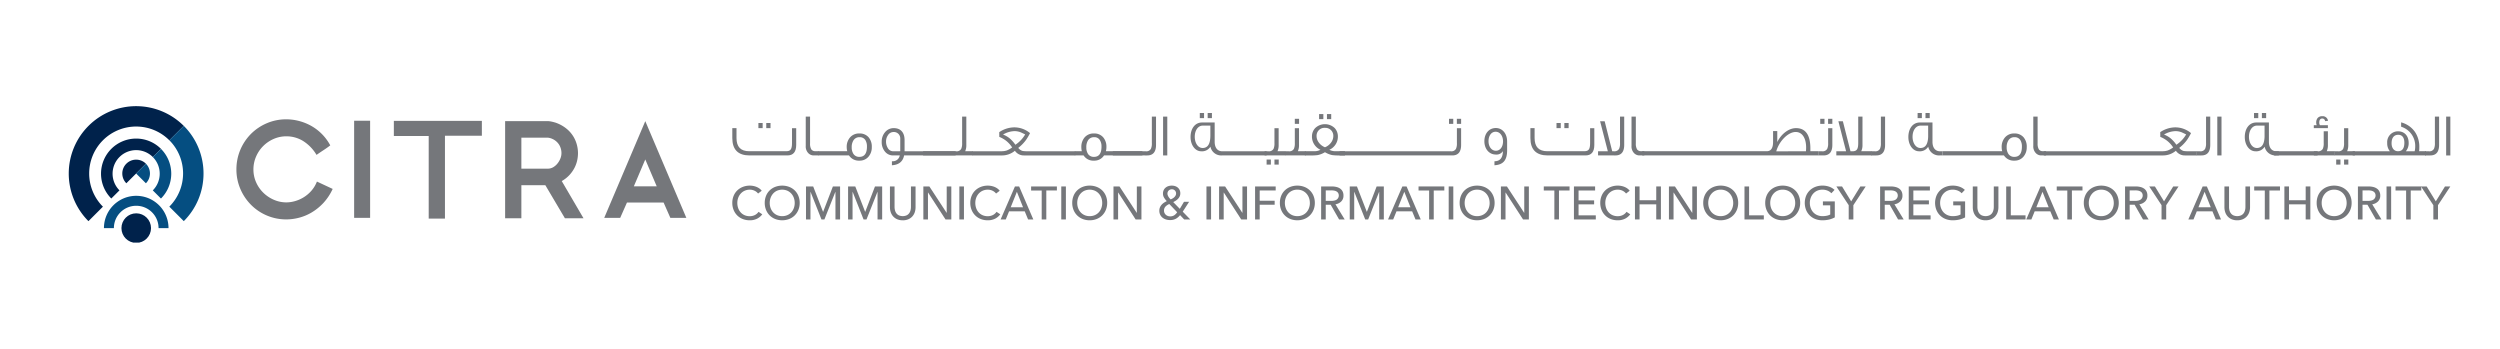 <svg xmlns="http://www.w3.org/2000/svg" xmlns:xlink="http://www.w3.org/1999/xlink" width="730" height="102" viewBox="0 0 730 102">
  <defs>
    <clipPath id="clip-path">
      <rect id="Rectangle_16" data-name="Rectangle 16" width="184.42" height="39.842" fill="none"/>
    </clipPath>
    <clipPath id="clip-path-2">
      <rect id="Rectangle_26" data-name="Rectangle 26" width="501.67" height="31.324" fill="none"/>
    </clipPath>
  </defs>
  <g id="citra_logo" transform="translate(-1882 730)">
    <rect id="Rectangle_27" data-name="Rectangle 27" width="730" height="102" transform="translate(1882 -730)" fill="#fff"/>
    <g id="Group_3" data-name="Group 3" transform="translate(1902.074 -699)">
      <g id="Group_2" data-name="Group 2" transform="translate(0 0)" clip-path="url(#clip-path)">
        <path id="Path_1" data-name="Path 1" d="M107.531,26.074a15.408,15.408,0,0,1-2.691,4.078,15.634,15.634,0,0,1-3.373,2.752,14.107,14.107,0,0,1-3.725,1.573,14.822,14.822,0,0,1-3.705.5,14.436,14.436,0,0,1-10.411-4.326,14.8,14.8,0,0,1-3.084-4.657,14.326,14.326,0,0,1-1.118-5.629,14.656,14.656,0,0,1,4.2-10.307,14.677,14.677,0,0,1,4.636-3.146A14.339,14.339,0,0,1,94.037,5.75a14.755,14.755,0,0,1,3.373.413,15.072,15.072,0,0,1,3.478,1.3,14.175,14.175,0,0,1,5.939,5.9q-.911.7-1.9,1.346t-2.111,1.428a11.949,11.949,0,0,0-3.954-4.078,9.266,9.266,0,0,0-4.822-1.345,9.171,9.171,0,0,0-3.787.787,9.951,9.951,0,0,0-3.063,2.111A9.819,9.819,0,0,0,85.137,16.7a9.317,9.317,0,0,0-.745,3.664,9.152,9.152,0,0,0,.787,3.787,9.75,9.75,0,0,0,2.131,3.063,10.121,10.121,0,0,0,3.084,2.049,9.152,9.152,0,0,0,3.643.745,9.309,9.309,0,0,0,2.422-.352A9.967,9.967,0,0,0,99,28.558a9.846,9.846,0,0,0,2.277-1.9,9.045,9.045,0,0,0,1.656-2.732Z" transform="translate(-30.465 -1.91)" fill="#75777b"/>
        <rect id="Rectangle_15" data-name="Rectangle 15" width="4.666" height="28.357" transform="translate(83.334 4.254)" fill="#75777b"/>
        <path id="Path_2" data-name="Path 2" d="M173.959,10.771H163.18V34.963h-4.746V10.851H148.257V6.421h25.7Z" transform="translate(-53.327 -2.133)" fill="#75777b"/>
        <path id="Path_3" data-name="Path 3" d="M219.794,34.907h-5.43l-5.712-9.654h-7v9.654h-4.744V6.55h12.629c.052,0,.181.013.381.04s.422.067.664.121.483.114.723.181a5.779,5.779,0,0,1,.564.181,10.4,10.4,0,0,1,2.9,1.629,8.927,8.927,0,0,1,3.057,4.626,9.671,9.671,0,0,1,.361,2.595,9.9,9.9,0,0,1-.242,2.111,8.879,8.879,0,0,1-.8,2.193,9.637,9.637,0,0,1-1.468,2.071,9.28,9.28,0,0,1-2.234,1.75Zm-6.435-18.985a4.8,4.8,0,0,0-.624-2.394,4.484,4.484,0,0,0-2.032-1.79,3.462,3.462,0,0,0-.743-.261,3.066,3.066,0,0,0-.624-.1h-7.683v9.05h7.683a3.147,3.147,0,0,0,1.61-.422,4.5,4.5,0,0,0,1.266-1.107,5.554,5.554,0,0,0,.845-1.468,4.186,4.186,0,0,0,.3-1.508" transform="translate(-69.486 -2.176)" fill="#75777b"/>
        <path id="Path_4" data-name="Path 4" d="M264.213,34.786h-4.667l-1.97-4.465h-10.7l-1.972,4.465H240.24L252.227,6.55Zm-8.649-9.211-3.337-7.843-3.339,7.843Z" transform="translate(-83.878 -2.176)" fill="#75777b"/>
        <path id="Path_5" data-name="Path 5" d="M24.363,14.173a10.254,10.254,0,0,0-7.254,17.5L19.5,29.292a6.882,6.882,0,1,1,9.738-9.728l2.385-2.383a10.22,10.22,0,0,0-7.255-3.008" transform="translate(-4.686 -4.708)" fill="#00224b"/>
        <path id="Path_6" data-name="Path 6" d="M19.677,5.95a13.666,13.666,0,0,1,9.7,4.021l4.212-4.21A19.676,19.676,0,0,0,5.779,5.748h0a19.676,19.676,0,0,0-.027,27.828L9.98,29.349a13.709,13.709,0,0,1,9.7-23.4" transform="translate(0 0)" fill="#00224b"/>
        <path id="Path_7" data-name="Path 7" d="M38.765,25.923a6.861,6.861,0,0,1-2.018,4.868l2.383,2.386a10.253,10.253,0,0,0,.007-14.5L36.752,21.06a6.861,6.861,0,0,1,2.012,4.863" transform="translate(-12.205 -6.204)" fill="#054e81"/>
        <path id="Path_8" data-name="Path 8" d="M27.455,27.428l2.858-2.856a4.04,4.04,0,1,0-5.717,5.71l2.858-2.855Z" transform="translate(-7.777 -7.768)" fill="#00224b"/>
        <path id="Path_9" data-name="Path 9" d="M33.5,28.017a4.028,4.028,0,0,0-1.181-2.854l-2.858,2.855,2.854,2.856A4.029,4.029,0,0,0,33.5,28.017" transform="translate(-9.787 -8.358)" fill="#054e81"/>
        <path id="Path_10" data-name="Path 10" d="M53.959,22.523A19.614,19.614,0,0,0,48.193,8.607l-4.212,4.21A13.707,13.707,0,0,1,43.972,32.2l4.227,4.23a19.615,19.615,0,0,0,5.76-13.91" transform="translate(-14.605 -2.859)" fill="#054e81"/>
        <path id="Path_11" data-name="Path 11" d="M31.548,51.3a4.067,4.067,0,1,1-4.067-4.067A4.066,4.066,0,0,1,31.548,51.3" transform="translate(-7.777 -15.687)" fill="#00224b"/>
        <circle id="Ellipse_2" data-name="Ellipse 2" cx="4.067" cy="4.067" r="4.067" transform="translate(15.638 31.542)" fill="none" stroke="#00224b" stroke-miterlimit="10" stroke-width="0.5"/>
        <path id="Path_12" data-name="Path 12" d="M24.815,42.106a6.522,6.522,0,0,1,6.522,6.522h2.906a9.428,9.428,0,0,0-18.856,0h2.906a6.522,6.522,0,0,1,6.522-6.522" transform="translate(-5.111 -13.02)" fill="#054e81"/>
      </g>
    </g>
    <g id="Group_5" data-name="Group 5" transform="translate(2095.832 -697)">
      <g id="Group_4" data-name="Group 4" transform="translate(0 0)" clip-path="url(#clip-path-2)">
        <path id="Path_13" data-name="Path 13" d="M116.445,12.385H103.389a3.215,3.215,0,0,1-3.347-2.557,2.861,2.861,0,0,1-2.681,1.349c-1.786,0-3.118-1.84-3.118-4.17,0-2.488,1.332-4.24,3.33-4.24h3.713V8.391c0,1.752.823,2.786,2.243,2.786h12.915ZM100.026,6.78v-3.1H97.8c-1.384,0-2.33,1.42-2.33,3.259,0,1.786.929,3.276,2.294,3.276,1.472,0,2.225-1.139,2.26-3.433m-1.84-5.29H96.942V0h1.244Zm2.3,0H99.238V0h1.244Z" transform="translate(39.567 0)" fill="#75777b"/>
        <path id="Path_14" data-name="Path 14" d="M115.517,11.075h-6.044V9.867h1.122a1.517,1.517,0,0,0,1.489-.718,3.923,3.923,0,0,0,.263-1.7V3.121h1.225V7.992a4.355,4.355,0,0,1-.332,1.856h2.277ZM111.3,13.756h-1.244V12.266H111.3Zm2.294,0h-1.244V12.266h1.244Z" transform="translate(45.96 1.31)" fill="#75777b"/>
        <path id="Path_15" data-name="Path 15" d="M119.705,11.888h-6.044V10.68h1.122a1.515,1.515,0,0,0,1.489-.718,3.923,3.923,0,0,0,.263-1.7V3.934h1.225V8.806a4.333,4.333,0,0,1-.332,1.856h2.277Zm-1.927-9.215h-1.244V1.184h1.244Z" transform="translate(47.719 0.497)" fill="#75777b"/>
        <path id="Path_16" data-name="Path 16" d="M129.457,12.3h-1.735a12.538,12.538,0,0,1-2.015-.105,6.667,6.667,0,0,1-2.084-.841,6.759,6.759,0,0,1-2.1.841,12.669,12.669,0,0,1-2.033.105h-1.734V11.07h2.767a3.834,3.834,0,0,0,1.788-.42,4.2,4.2,0,0,1-1.857-1.629,4.136,4.136,0,0,1-.63-2.208,3.519,3.519,0,0,1,.963-2.522,4.13,4.13,0,0,1,5.659,0,3.579,3.579,0,0,1,.946,2.522,4.136,4.136,0,0,1-.63,2.208A4.209,4.209,0,0,1,124.9,10.65a3.825,3.825,0,0,0,1.786.42h2.769Zm-5.834-2.382a4.048,4.048,0,0,0,1.822-1.437,3.17,3.17,0,0,0,.613-1.839,2.333,2.333,0,0,0-.63-1.683,2.376,2.376,0,0,0-1.822-.717,2.3,2.3,0,0,0-2.436,2.382,3.149,3.149,0,0,0,.6,1.839,4.076,4.076,0,0,0,1.857,1.454M123.15,1.7h-1.244V.21h1.244Zm2.294,0H124.2V.21h1.244Z" transform="translate(49.438 0.088)" fill="#75777b"/>
        <path id="Path_17" data-name="Path 17" d="M160.382,3.934V8.806c0,2.049-.858,3.082-2.574,3.082h-32.92V10.68H157.4a1.493,1.493,0,0,0,1.488-.735,3.764,3.764,0,0,0,.263-1.683V3.934Zm-2.294-1.261h-1.244V1.184h1.244Zm2.294,0h-1.244V1.184h1.244Z" transform="translate(52.432 0.497)" fill="#75777b"/>
        <path id="Path_18" data-name="Path 18" d="M161.312,6.991V9.6c0,2.855-1.122,4.223-3.7,4.363V12.79c1.611,0,2.435-.981,2.469-2.96a2.175,2.175,0,0,1-2.066,1c-1.928,0-3.347-1.612-3.347-3.889,0-2.242,1.349-3.853,3.347-3.853,1.908,0,3.293,1.629,3.293,3.906m-1.191,0c0-1.577-.876-2.82-2.172-2.82-1.279,0-2.067,1.225-2.067,2.75,0,1.593.876,2.8,2.155,2.8s2.084-1.21,2.084-2.733" transform="translate(64.937 1.295)" fill="#75777b"/>
        <path id="Path_19" data-name="Path 19" d="M18.835,12.075H17.451a2.169,2.169,0,0,1-1.594-.666,2.8,2.8,0,0,1-.753-2.12V.74h1.261V8.553a3.3,3.3,0,0,0,.351,1.735,1.344,1.344,0,0,0,1,.542c.124.017.263.017,1.122.017Z" transform="translate(6.341 0.311)" fill="#75777b"/>
        <path id="Path_20" data-name="Path 20" d="M33.335,8.167a4.147,4.147,0,0,1-.946,2.8,3.322,3.322,0,0,1-2.681,1.173,3.381,3.381,0,0,1-3.03-1.523H17.617V9.392H26.17a4.389,4.389,0,0,1-.158-1.208,4.138,4.138,0,0,1,1-2.855,3.441,3.441,0,0,1,2.716-1.122,3.392,3.392,0,0,1,2.7,1.139,4.2,4.2,0,0,1,.91,2.821m-1.418-.124a3.518,3.518,0,0,0-.456-1.893,1.891,1.891,0,0,0-1.683-.858,2.014,2.014,0,0,0-1.8.929,3.627,3.627,0,0,0-.508,2.032,3.384,3.384,0,0,0,.508,1.928,1.977,1.977,0,0,0,1.734.858q2.209,0,2.208-3" transform="translate(7.396 1.766)" fill="#75777b"/>
        <path id="Path_21" data-name="Path 21" d="M52.305,11.08H37.263c-.351,1.8-1.542,2.75-3.557,2.872V12.779h.158A2.048,2.048,0,0,0,36,11.08h-1.91a3,3,0,0,1-2.417-1.122,4.264,4.264,0,0,1-.947-2.838,4.2,4.2,0,0,1,1-2.855,3.238,3.238,0,0,1,2.522-1.156c1.945,0,3.155,1.191,3.155,3.5v3.26h14.9ZM36.142,9.853v-3.7a1.855,1.855,0,0,0-1.962-1.91,1.911,1.911,0,0,0-1.629.929A3.2,3.2,0,0,0,31.99,7a3.524,3.524,0,0,0,.49,1.874,1.838,1.838,0,0,0,1.63,1Z" transform="translate(12.901 1.305)" fill="#75777b"/>
        <path id="Path_22" data-name="Path 22" d="M53.807,12.075H39.241V10.866h9.642a1.515,1.515,0,0,0,1.489-.718,3.923,3.923,0,0,0,.263-1.7V.74H51.86V8.991a4.359,4.359,0,0,1-.331,1.857h2.277Z" transform="translate(16.475 0.311)" fill="#75777b"/>
        <path id="Path_23" data-name="Path 23" d="M79.409,11.149H64.39a3.1,3.1,0,0,1-2.611-1.367,5.863,5.863,0,0,1-3.941,1.367h-8.43V9.922H57.8a4.821,4.821,0,0,0,1.612-.229,6.956,6.956,0,0,0,1.56-.875,7.808,7.808,0,0,0-3.75-3.084L57.207,4.35a7.988,7.988,0,0,1,4.38-1.4,7.156,7.156,0,0,1,4.607,1.683,17.058,17.058,0,0,1-1.122,1.927A11.429,11.429,0,0,1,62.76,8.941,2.451,2.451,0,0,0,64,9.834a7.094,7.094,0,0,0,1.42.088H79.409ZM64.775,5.016c-.752-.368-1.208-.578-1.332-.63a4.938,4.938,0,0,0-1.786-.334,6.985,6.985,0,0,0-3.347,1,6.844,6.844,0,0,1,2.015,1.174,10.033,10.033,0,0,1,1.594,1.8,8.956,8.956,0,0,0,2.855-3.013" transform="translate(20.743 1.238)" fill="#75777b"/>
        <path id="Path_24" data-name="Path 24" d="M90.173,10.619h-11.2a3.3,3.3,0,0,1-2.943,1.523,3.334,3.334,0,0,1-3.013-1.523H70.425V9.392h2.067a5.178,5.178,0,0,1-.141-1.208,4.217,4.217,0,0,1,.981-2.855,3.439,3.439,0,0,1,2.716-1.122,3.392,3.392,0,0,1,2.7,1.139,4.208,4.208,0,0,1,.929,2.821,4.664,4.664,0,0,1-.158,1.225H90.173ZM78.238,8.043a3.369,3.369,0,0,0-.473-1.893A1.825,1.825,0,0,0,76.1,5.293a2.033,2.033,0,0,0-1.8.929,3.63,3.63,0,0,0-.491,2.032,3.383,3.383,0,0,0,.491,1.928,1.977,1.977,0,0,0,1.734.858q2.209,0,2.208-3" transform="translate(29.567 1.766)" fill="#75777b"/>
        <path id="Path_25" data-name="Path 25" d="M90.875.74V8.991c0,2.05-.859,3.084-2.576,3.084H78.256V10.866H87.9a1.493,1.493,0,0,0,1.489-.737,3.756,3.756,0,0,0,.264-1.681V.74Z" transform="translate(32.854 0.311)" fill="#75777b"/>
        <rect id="Rectangle_17" data-name="Rectangle 17" width="1.227" height="11.335" transform="translate(125.789 1.051)" fill="#75777b"/>
        <path id="Path_26" data-name="Path 26" d="M18.661,3.566V8.438c0,2.049-.859,3.082-2.557,3.082H5.045Q0,11.52,0,6.423V3.549H1.225V6.423c0,2.61,1.244,3.87,3.714,3.87H15.7c1.244,0,1.734-.473,1.734-2.4V3.566Zm-9.8-.017H7.622V2.06H8.865Zm2.3,0H9.918V2.06h1.244Z" transform="translate(0 0.865)" fill="#75777b"/>
        <path id="Path_27" data-name="Path 27" d="M182.8,3.566V8.438c0,2.049-.858,3.082-2.557,3.082H169.181q-5.045,0-5.046-5.1V3.549h1.227V6.423c0,2.61,1.244,3.87,3.714,3.87h10.759c1.244,0,1.735-.473,1.735-2.4V3.566ZM173,3.549h-1.244V2.06H173Zm2.294,0h-1.244V2.06H175.3Z" transform="translate(68.909 0.865)" fill="#75777b"/>
        <path id="Path_28" data-name="Path 28" d="M185.687.74V8.991c0,2.05-.859,3.084-2.576,3.084H178.05V10.866h2.855l-2.26-8.777h1.332l2.208,8.777h.524a1.526,1.526,0,0,0,1.489-.737,3.757,3.757,0,0,0,.264-1.681V.74Z" transform="translate(74.751 0.311)" fill="#75777b"/>
        <path id="Path_29" data-name="Path 29" d="M188.661,12.075h-1.384a2.169,2.169,0,0,1-1.594-.666,2.8,2.8,0,0,1-.753-2.12V.74h1.261V8.553a3.3,3.3,0,0,0,.351,1.735,1.344,1.344,0,0,0,1,.542c.124.017.263.017,1.122.017Z" transform="translate(77.64 0.311)" fill="#75777b"/>
        <path id="Path_30" data-name="Path 30" d="M238.549,11.08H187.133V9.853h36.351c1.244,0,1.857-.91,1.857-2.732V3.968h1.225V6.84a2.412,2.412,0,0,1-.017.351c1.3-2.576,3.5-4.082,5.483-4.082,2.8,0,4.2,2,4.2,5.939v.805h2.313ZM234.94,9.872c.036-.385.053-.754.053-1.1,0-2.716-1.12-4.538-3.048-4.538-2.225,0-4.853,2.7-5.675,5.641Z" transform="translate(78.565 1.305)" fill="#75777b"/>
        <path id="Path_31" data-name="Path 31" d="M227.45,3.934V8.806c0,2.049-.859,3.082-2.576,3.082h-1.541V10.68h1.137a1.5,1.5,0,0,0,1.489-.735,3.764,3.764,0,0,0,.263-1.683V3.934Zm-2.294-1.261h-1.244V1.184h1.244Zm2.294,0h-1.244V1.184h1.244Z" transform="translate(93.763 0.497)" fill="#75777b"/>
        <path id="Path_32" data-name="Path 32" d="M237.352,12.075h-10.3V10.866h2.855l-2.259-8.777h1.313l2.225,8.777h.508c1.279,0,1.752-.527,1.752-2.418V.74h1.244V8.991a4.084,4.084,0,0,1-.368,1.857h3.03Z" transform="translate(95.324 0.311)" fill="#75777b"/>
        <path id="Path_33" data-name="Path 33" d="M238.292.74V8.991c0,2.05-.859,3.084-2.576,3.084h-1.524V10.866h1.12a1.493,1.493,0,0,0,1.489-.737,3.756,3.756,0,0,0,.264-1.681V.74Z" transform="translate(98.322 0.311)" fill="#75777b"/>
        <path id="Path_34" data-name="Path 34" d="M251.816,12.385h-.806a3.216,3.216,0,0,1-3.347-2.557,2.86,2.86,0,0,1-2.679,1.349c-1.788,0-3.118-1.84-3.118-4.17,0-2.488,1.33-4.24,3.328-4.24h3.714V8.391c0,1.752.822,2.786,2.242,2.786h.666Zm-4.17-5.606v-3.1h-2.225c-1.383,0-2.33,1.42-2.33,3.259,0,1.786.929,3.276,2.3,3.276,1.471,0,2.223-1.139,2.259-3.433m-1.84-5.29h-1.244V0h1.244Zm2.3,0h-1.244V0H248.1Z" transform="translate(101.544 0)" fill="#75777b"/>
        <path id="Path_35" data-name="Path 35" d="M273.491,8.167a4.147,4.147,0,0,1-.946,2.8,3.322,3.322,0,0,1-2.681,1.173,3.381,3.381,0,0,1-3.03-1.523H248.874V9.392h17.453a4.388,4.388,0,0,1-.158-1.208,4.138,4.138,0,0,1,1-2.855,3.441,3.441,0,0,1,2.716-1.122,3.392,3.392,0,0,1,2.7,1.139,4.2,4.2,0,0,1,.91,2.821m-1.418-.124a3.517,3.517,0,0,0-.456-1.893,1.891,1.891,0,0,0-1.683-.858,2.014,2.014,0,0,0-1.8.929,3.627,3.627,0,0,0-.508,2.032,3.384,3.384,0,0,0,.508,1.928,1.977,1.977,0,0,0,1.734.858q2.208,0,2.208-3" transform="translate(104.486 1.766)" fill="#75777b"/>
        <path id="Path_36" data-name="Path 36" d="M271.291,12.075h-1.384a2.169,2.169,0,0,1-1.595-.666,2.8,2.8,0,0,1-.753-2.12V.74h1.261V8.553a3.3,3.3,0,0,0,.351,1.735,1.344,1.344,0,0,0,1,.542c.123.017.264.017,1.122.017Z" transform="translate(112.331 0.311)" fill="#75777b"/>
        <path id="Path_37" data-name="Path 37" d="M314.3,11.149h-3.4a3.1,3.1,0,0,1-2.611-1.367,5.863,5.863,0,0,1-3.941,1.367H269.718V9.922h34.6a4.821,4.821,0,0,0,1.611-.229,6.953,6.953,0,0,0,1.56-.875,7.808,7.808,0,0,0-3.75-3.084l-.017-1.384a7.988,7.988,0,0,1,4.38-1.4,7.155,7.155,0,0,1,4.607,1.683,17.049,17.049,0,0,1-1.122,1.927,11.43,11.43,0,0,1-2.313,2.382,2.451,2.451,0,0,0,1.244.893,7.1,7.1,0,0,0,1.42.088H314.3Zm-3.013-6.132c-.753-.368-1.208-.578-1.332-.63a4.938,4.938,0,0,0-1.786-.334,6.985,6.985,0,0,0-3.347,1,6.844,6.844,0,0,1,2.015,1.174,10.038,10.038,0,0,1,1.594,1.8,8.957,8.957,0,0,0,2.855-3.013" transform="translate(113.237 1.238)" fill="#75777b"/>
        <path id="Path_38" data-name="Path 38" d="M305.164.74V8.991c0,2.05-.859,3.084-2.576,3.084h-1.524V10.866h1.12a1.493,1.493,0,0,0,1.489-.737,3.756,3.756,0,0,0,.264-1.681V.74Z" transform="translate(126.397 0.311)" fill="#75777b"/>
        <rect id="Rectangle_18" data-name="Rectangle 18" width="1.227" height="11.335" transform="translate(433.62 1.051)" fill="#75777b"/>
        <path id="Path_39" data-name="Path 39" d="M321,12.385H320.2a3.215,3.215,0,0,1-3.347-2.557,2.86,2.86,0,0,1-2.679,1.349c-1.788,0-3.119-1.84-3.119-4.17,0-2.488,1.332-4.24,3.329-4.24H318.1V8.391c0,1.752.822,2.786,2.242,2.786H321Zm-4.17-5.606v-3.1h-2.225c-1.384,0-2.33,1.42-2.33,3.259,0,1.786.929,3.276,2.3,3.276,1.471,0,2.223-1.139,2.259-3.433m-1.84-5.29H313.75V0h1.244Zm2.3,0h-1.244V0h1.244Z" transform="translate(130.59 0)" fill="#75777b"/>
        <rect id="Rectangle_19" data-name="Rectangle 19" width="12.69" height="1.227" transform="translate(450.204 11.158)" fill="#75777b"/>
        <path id="Path_40" data-name="Path 40" d="M329.4,2l-.859.105a.8.8,0,0,0-.822-.771c-.579,0-.876.4-.876,1.191a1.274,1.274,0,0,0,.21.754h2.311V4.14h-4.116V3.282h.858a1.821,1.821,0,0,1-.158-.754,2.066,2.066,0,0,1,.4-1.315A1.7,1.7,0,0,1,327.7.654,1.572,1.572,0,0,1,329.4,2m1.91,10.108h-6.044V10.9h1.122a1.517,1.517,0,0,0,1.489-.718,3.924,3.924,0,0,0,.263-1.7V5.05h1.225V9.027a4.358,4.358,0,0,1-.332,1.857h2.277Z" transform="translate(136.55 0.275)" fill="#75777b"/>
        <path id="Path_41" data-name="Path 41" d="M335.491,11.075h-6.044V9.867h1.122a1.515,1.515,0,0,0,1.49-.718,3.925,3.925,0,0,0,.263-1.7V3.121h1.225V7.992a4.334,4.334,0,0,1-.332,1.856h2.277Zm-4.223,2.681h-1.244V12.266h1.244Zm2.3,0h-1.244V12.266h1.244Z" transform="translate(138.313 1.31)" fill="#75777b"/>
        <path id="Path_42" data-name="Path 42" d="M354.642,11.577h-21.4v-1.21h10.872a3.64,3.64,0,0,1-.789-2.417,3.159,3.159,0,0,1,3.17-3.416c1.876,0,3.1,1.349,3.1,3.4a3.575,3.575,0,0,1-.824,2.418h2.576a6.293,6.293,0,0,0,.158-1.418,5.864,5.864,0,0,0-4.116-5.746V1.924a7.1,7.1,0,0,1,4.064,2.821A7.713,7.713,0,0,1,352.7,9.177c0,.4-.017.788-.053,1.174h2Zm-6.307-3.714c0-1.506-.649-2.313-1.786-2.313-1.262,0-1.945.912-1.945,2.471,0,1.366.683,2.33,1.874,2.33,1.244,0,1.857-.824,1.857-2.488" transform="translate(139.906 0.808)" fill="#75777b"/>
        <path id="Path_43" data-name="Path 43" d="M352.228.74V8.991c0,2.05-.858,3.084-2.576,3.084h-1.524V10.866h1.12a1.493,1.493,0,0,0,1.489-.737A3.756,3.756,0,0,0,351,8.448V.74Z" transform="translate(146.156 0.311)" fill="#75777b"/>
        <rect id="Rectangle_20" data-name="Rectangle 20" width="1.227" height="11.335" transform="translate(500.443 1.051)" fill="#75777b"/>
        <path id="Path_44" data-name="Path 44" d="M8.751,23.314a4.329,4.329,0,0,1-1.484,1.259,4.622,4.622,0,0,1-2.191.483,5.4,5.4,0,0,1-2.035-.375,4.7,4.7,0,0,1-1.606-1.048A4.787,4.787,0,0,1,.381,22.028,5.354,5.354,0,0,1,0,19.98a5.3,5.3,0,0,1,.389-2.063,4.657,4.657,0,0,1,1.075-1.592A4.895,4.895,0,0,1,3.09,15.3a5.562,5.562,0,0,1,2.04-.368,5.306,5.306,0,0,1,.994.1,4.861,4.861,0,0,1,.967.285,4.043,4.043,0,0,1,.843.47,3.032,3.032,0,0,1,.653.646l-1.062.816a2.651,2.651,0,0,0-1-.809,3.091,3.091,0,0,0-1.4-.321,3.617,3.617,0,0,0-1.516.307,3.462,3.462,0,0,0-1.151.836,3.831,3.831,0,0,0-.734,1.232,4.284,4.284,0,0,0-.257,1.491,4.554,4.554,0,0,0,.25,1.523,3.661,3.661,0,0,0,.721,1.232,3.334,3.334,0,0,0,1.143.824,3.66,3.66,0,0,0,1.5.3,3.332,3.332,0,0,0,1.484-.327,2.862,2.862,0,0,0,1.1-.953Z" transform="translate(0 6.268)" fill="#75777b"/>
        <path id="Path_45" data-name="Path 45" d="M16.88,19.98a5.25,5.25,0,0,1-.389,2.047,4.86,4.86,0,0,1-1.068,1.607,4.778,4.778,0,0,1-1.62,1.046,5.729,5.729,0,0,1-4.076,0,4.8,4.8,0,0,1-1.612-1.046,4.74,4.74,0,0,1-1.062-1.607,5.354,5.354,0,0,1-.382-2.047,5.408,5.408,0,0,1,.382-2.063,4.606,4.606,0,0,1,1.062-1.592A4.814,4.814,0,0,1,9.726,15.3a5.832,5.832,0,0,1,4.076,0,4.8,4.8,0,0,1,1.62,1.027,4.722,4.722,0,0,1,1.068,1.592,5.3,5.3,0,0,1,.389,2.063m-1.457,0a4.285,4.285,0,0,0-.258-1.491,3.763,3.763,0,0,0-.735-1.231,3.455,3.455,0,0,0-1.15-.838,3.874,3.874,0,0,0-3.021,0,3.37,3.37,0,0,0-1.143.838,3.847,3.847,0,0,0-.728,1.231,4.285,4.285,0,0,0-.258,1.491,4.38,4.38,0,0,0,.258,1.511,3.683,3.683,0,0,0,.735,1.232,3.428,3.428,0,0,0,1.143.822,3.608,3.608,0,0,0,1.5.3,3.7,3.7,0,0,0,1.511-.3,3.387,3.387,0,0,0,1.157-.822,3.683,3.683,0,0,0,.735-1.232,4.38,4.38,0,0,0,.258-1.511" transform="translate(2.801 6.269)" fill="#75777b"/>
        <path id="Path_46" data-name="Path 46" d="M20.136,22.507h.028l2.844-7.4h2.1v9.636H23.757V16.683H23.73l-3.2,8.056h-.858l-3.185-8.056h-.027v8.056H15.155V15.1h2.1Z" transform="translate(6.363 6.341)" fill="#75777b"/>
        <path id="Path_47" data-name="Path 47" d="M28.792,22.507h.028l2.844-7.4h2.1v9.636H32.413V16.683h-.027l-3.2,8.056h-.858l-3.185-8.056h-.027v8.056H23.811V15.1h2.1Z" transform="translate(9.997 6.341)" fill="#75777b"/>
        <path id="Path_48" data-name="Path 48" d="M36.162,24.984a4,4,0,0,1-1.66-.319,3.341,3.341,0,0,1-1.171-.852,3.459,3.459,0,0,1-.687-1.217,4.574,4.574,0,0,1-.224-1.423V15.1h1.347v5.989a3.977,3.977,0,0,0,.122.973,2.492,2.492,0,0,0,.4.865,2.026,2.026,0,0,0,.735.612,2.889,2.889,0,0,0,2.266,0,2.022,2.022,0,0,0,.741-.612,2.492,2.492,0,0,0,.4-.865,3.977,3.977,0,0,0,.122-.973V15.1H39.9v6.07A4.574,4.574,0,0,1,39.68,22.6a3.459,3.459,0,0,1-.687,1.217,3.341,3.341,0,0,1-1.171.852,4,4,0,0,1-1.66.319" transform="translate(13.611 6.341)" fill="#75777b"/>
        <path id="Path_49" data-name="Path 49" d="M46.083,22.806h.027V15.1h1.347v9.636h-1.7l-5.09-7.866H40.64v7.866H39.292V15.1h1.755Z" transform="translate(16.496 6.341)" fill="#75777b"/>
        <rect id="Rectangle_21" data-name="Rectangle 21" width="1.347" height="9.636" transform="translate(66.295 21.444)" fill="#75777b"/>
        <path id="Path_50" data-name="Path 50" d="M57.7,23.314a4.329,4.329,0,0,1-1.484,1.259,4.622,4.622,0,0,1-2.191.483,5.4,5.4,0,0,1-2.035-.375,4.7,4.7,0,0,1-1.606-1.048,4.787,4.787,0,0,1-1.055-1.606,5.354,5.354,0,0,1-.382-2.047,5.3,5.3,0,0,1,.389-2.063,4.657,4.657,0,0,1,1.075-1.592A4.895,4.895,0,0,1,52.035,15.3a5.562,5.562,0,0,1,2.04-.368,5.306,5.306,0,0,1,.994.1,4.861,4.861,0,0,1,.967.285,4.043,4.043,0,0,1,.843.47,3.032,3.032,0,0,1,.653.646l-1.062.816a2.651,2.651,0,0,0-1-.809,3.091,3.091,0,0,0-1.4-.321,3.617,3.617,0,0,0-1.516.307,3.462,3.462,0,0,0-1.151.836,3.806,3.806,0,0,0-.734,1.232,4.285,4.285,0,0,0-.258,1.491,4.519,4.519,0,0,0,.251,1.523,3.661,3.661,0,0,0,.721,1.232,3.334,3.334,0,0,0,1.143.824,3.66,3.66,0,0,0,1.5.3,3.332,3.332,0,0,0,1.484-.327,2.862,2.862,0,0,0,1.1-.953Z" transform="translate(20.548 6.268)" fill="#75777b"/>
        <path id="Path_51" data-name="Path 51" d="M56.681,24.739h-1.5L59.364,15.1h1.224l4.137,9.636H63.2l-.98-2.368H57.648Zm1.443-3.552H61.73l-1.8-4.519Z" transform="translate(23.169 6.341)" fill="#75777b"/>
        <path id="Path_52" data-name="Path 52" d="M65.891,24.739H64.543V16.287h-3.09V15.1H68.98v1.184h-3.09Z" transform="translate(25.8 6.341)" fill="#75777b"/>
        <rect id="Rectangle_22" data-name="Rectangle 22" width="1.347" height="9.636" transform="translate(96.06 21.444)" fill="#75777b"/>
        <path id="Path_53" data-name="Path 53" d="M80.116,19.98a5.25,5.25,0,0,1-.389,2.047,4.859,4.859,0,0,1-1.068,1.607,4.785,4.785,0,0,1-1.619,1.046A5.469,5.469,0,0,1,75,25.056a5.409,5.409,0,0,1-2.035-.375,4.8,4.8,0,0,1-1.611-1.046,4.74,4.74,0,0,1-1.062-1.607,5.353,5.353,0,0,1-.381-2.047,5.408,5.408,0,0,1,.381-2.063,4.606,4.606,0,0,1,1.062-1.592A4.814,4.814,0,0,1,72.963,15.3,5.492,5.492,0,0,1,75,14.931a5.553,5.553,0,0,1,2.043.368,4.8,4.8,0,0,1,1.619,1.027,4.721,4.721,0,0,1,1.068,1.592,5.3,5.3,0,0,1,.389,2.063m-1.457,0a4.285,4.285,0,0,0-.258-1.491,3.763,3.763,0,0,0-.735-1.231,3.455,3.455,0,0,0-1.15-.838,3.874,3.874,0,0,0-3.021,0,3.37,3.37,0,0,0-1.143.838,3.846,3.846,0,0,0-.728,1.231,4.286,4.286,0,0,0-.258,1.491,4.38,4.38,0,0,0,.258,1.511,3.684,3.684,0,0,0,.735,1.232,3.428,3.428,0,0,0,1.143.822,3.607,3.607,0,0,0,1.5.3,3.7,3.7,0,0,0,1.511-.3,3.387,3.387,0,0,0,1.157-.822,3.684,3.684,0,0,0,.735-1.232,4.38,4.38,0,0,0,.258-1.511" transform="translate(29.35 6.269)" fill="#75777b"/>
        <path id="Path_54" data-name="Path 54" d="M85.183,22.806h.027V15.1h1.347v9.636h-1.7l-5.09-7.866H79.74v7.866H78.392V15.1h1.755Z" transform="translate(32.912 6.341)" fill="#75777b"/>
        <path id="Path_55" data-name="Path 55" d="M94.657,22.538l2.2,2.273H95.079l-1.2-1.266a4.182,4.182,0,0,1-1.232,1.062,3.454,3.454,0,0,1-1.694.382,4.033,4.033,0,0,1-1.2-.177,2.958,2.958,0,0,1-1-.524,2.542,2.542,0,0,1-.682-.858,2.629,2.629,0,0,1-.251-1.177,2.437,2.437,0,0,1,.185-.974,2.887,2.887,0,0,1,.486-.768,3.427,3.427,0,0,1,.7-.6A6.684,6.684,0,0,1,90,19.463a5.519,5.519,0,0,1-.791-1.015,2.262,2.262,0,0,1-.324-1.19,2.32,2.32,0,0,1,.212-1.021,2.1,2.1,0,0,1,.572-.728,2.446,2.446,0,0,1,.822-.436,3.272,3.272,0,0,1,.967-.142,3.118,3.118,0,0,1,.953.142,2.305,2.305,0,0,1,.791.429,2.129,2.129,0,0,1,.544.708,2.221,2.221,0,0,1,.2.98,2.1,2.1,0,0,1-.169.858,2.6,2.6,0,0,1-.457.694,3.361,3.361,0,0,1-.66.557,6.174,6.174,0,0,1-.781.437L93.8,21.708l1.211-2.042h1.5Zm-3.92-2.232a3.246,3.246,0,0,0-1.129.75,1.656,1.656,0,0,0-.422,1.184,1.592,1.592,0,0,0,.149.693,1.624,1.624,0,0,0,.4.531,1.781,1.781,0,0,0,.579.334,1.993,1.993,0,0,0,.667.115,2.117,2.117,0,0,0,1.17-.305,3.053,3.053,0,0,0,.872-.906Zm1.974-3.075a1.2,1.2,0,0,0-.345-.872,1.184,1.184,0,0,0-.886-.354,1.273,1.273,0,0,0-.921.354,1.234,1.234,0,0,0-.365.926,1.3,1.3,0,0,0,.087.463,2.948,2.948,0,0,0,.224.456,2.692,2.692,0,0,0,.305.415,4.493,4.493,0,0,0,.331.341q.3-.136.582-.3a2.331,2.331,0,0,0,.5-.381,1.967,1.967,0,0,0,.352-.476,1.228,1.228,0,0,0,.135-.572" transform="translate(36.872 6.269)" fill="#75777b"/>
        <rect id="Rectangle_23" data-name="Rectangle 23" width="1.347" height="9.636" transform="translate(138.455 21.444)" fill="#75777b"/>
        <path id="Path_56" data-name="Path 56" d="M106.9,22.806h.028V15.1h1.347v9.636h-1.7l-5.092-7.866h-.027v7.866h-1.347V15.1h1.756Z" transform="translate(42.031 6.341)" fill="#75777b"/>
        <path id="Path_57" data-name="Path 57" d="M108.861,24.739h-1.347V15.1h6.016v1.184h-4.668v2.994h4.369v1.157h-4.369Z" transform="translate(45.138 6.341)" fill="#75777b"/>
        <path id="Path_58" data-name="Path 58" d="M122.82,19.98a5.25,5.25,0,0,1-.388,2.047,4.861,4.861,0,0,1-1.068,1.607,4.792,4.792,0,0,1-1.62,1.046,5.729,5.729,0,0,1-4.076,0,4.711,4.711,0,0,1-2.675-2.654,5.353,5.353,0,0,1-.381-2.047,5.408,5.408,0,0,1,.381-2.063,4.626,4.626,0,0,1,1.062-1.592,4.806,4.806,0,0,1,1.613-1.027,5.832,5.832,0,0,1,4.076,0,4.81,4.81,0,0,1,1.62,1.027,4.722,4.722,0,0,1,1.068,1.592,5.3,5.3,0,0,1,.388,2.063m-1.455,0a4.253,4.253,0,0,0-.26-1.491,3.784,3.784,0,0,0-.734-1.231,3.455,3.455,0,0,0-1.15-.838,3.623,3.623,0,0,0-1.518-.307,3.585,3.585,0,0,0-1.5.307,3.37,3.37,0,0,0-1.143.838,3.821,3.821,0,0,0-.728,1.231,4.252,4.252,0,0,0-.258,1.491,4.346,4.346,0,0,0,.258,1.511,3.68,3.68,0,0,0,.734,1.232,3.442,3.442,0,0,0,1.143.822,3.614,3.614,0,0,0,1.5.3,3.7,3.7,0,0,0,1.511-.3,3.387,3.387,0,0,0,1.157-.822,3.7,3.7,0,0,0,.734-1.232,4.347,4.347,0,0,0,.26-1.511" transform="translate(47.279 6.269)" fill="#75777b"/>
        <path id="Path_59" data-name="Path 59" d="M122.443,24.738H121.1V15.1h3.09a5.929,5.929,0,0,1,1.32.142,3.223,3.223,0,0,1,1.095.457,2.229,2.229,0,0,1,.743.822,2.618,2.618,0,0,1,.273,1.247,2.32,2.32,0,0,1-.653,1.714,3.039,3.039,0,0,1-1.688.831l2.695,4.423h-1.633l-2.451-4.286h-1.443Zm0-5.417H124a4.55,4.55,0,0,0,.885-.081,2.242,2.242,0,0,0,.714-.266,1.476,1.476,0,0,0,.483-1.932,1.35,1.35,0,0,0-.469-.47,2.066,2.066,0,0,0-.687-.251,4.484,4.484,0,0,0-.831-.075h-1.647Z" transform="translate(50.84 6.341)" fill="#75777b"/>
        <path id="Path_60" data-name="Path 60" d="M131.963,22.507h.028l2.844-7.4h2.1v9.636h-1.347V16.683h-.027l-3.2,8.056H131.5l-3.185-8.056h-.027v8.056h-1.306V15.1h2.1Z" transform="translate(53.311 6.341)" fill="#75777b"/>
        <path id="Path_61" data-name="Path 61" d="M136.359,24.739h-1.5L139.04,15.1h1.225l4.137,9.636h-1.525l-.98-2.368h-4.572Zm1.443-3.552h3.606l-1.8-4.519Z" transform="translate(56.619 6.341)" fill="#75777b"/>
        <path id="Path_62" data-name="Path 62" d="M145.568,24.739H144.22V16.287h-3.09V15.1h7.527v1.184h-3.09Z" transform="translate(59.252 6.341)" fill="#75777b"/>
        <rect id="Rectangle_24" data-name="Rectangle 24" width="1.347" height="9.636" transform="translate(209.187 21.444)" fill="#75777b"/>
        <path id="Path_63" data-name="Path 63" d="M159.792,19.98a5.25,5.25,0,0,1-.388,2.047,4.86,4.86,0,0,1-1.068,1.607,4.792,4.792,0,0,1-1.62,1.046,5.729,5.729,0,0,1-4.076,0,4.711,4.711,0,0,1-2.675-2.654,5.353,5.353,0,0,1-.381-2.047,5.408,5.408,0,0,1,.381-2.063,4.626,4.626,0,0,1,1.062-1.592A4.807,4.807,0,0,1,152.64,15.3a5.832,5.832,0,0,1,4.076,0,4.81,4.81,0,0,1,1.62,1.027,4.722,4.722,0,0,1,1.068,1.592,5.3,5.3,0,0,1,.388,2.063m-1.455,0a4.253,4.253,0,0,0-.26-1.491,3.784,3.784,0,0,0-.734-1.231,3.455,3.455,0,0,0-1.15-.838,3.623,3.623,0,0,0-1.518-.307,3.585,3.585,0,0,0-1.5.307,3.37,3.37,0,0,0-1.143.838,3.821,3.821,0,0,0-.728,1.231,4.252,4.252,0,0,0-.258,1.491,4.347,4.347,0,0,0,.258,1.511,3.681,3.681,0,0,0,.734,1.232,3.443,3.443,0,0,0,1.143.822,3.614,3.614,0,0,0,1.5.3,3.7,3.7,0,0,0,1.511-.3,3.387,3.387,0,0,0,1.157-.822,3.7,3.7,0,0,0,.734-1.232,4.347,4.347,0,0,0,.26-1.511" transform="translate(62.801 6.269)" fill="#75777b"/>
        <path id="Path_64" data-name="Path 64" d="M164.86,22.806h.028V15.1h1.347v9.636h-1.7l-5.092-7.866h-.027v7.866h-1.347V15.1h1.756Z" transform="translate(66.363 6.341)" fill="#75777b"/>
        <path id="Path_65" data-name="Path 65" d="M171.324,24.739h-1.347V16.287h-3.09V15.1h7.527v1.184h-3.09Z" transform="translate(70.065 6.341)" fill="#75777b"/>
        <path id="Path_66" data-name="Path 66" d="M174.437,23.542h5.036v1.2h-6.384V15.1h6.181v1.184h-4.833v2.887h4.545V20.33h-4.545Z" transform="translate(72.669 6.341)" fill="#75777b"/>
        <path id="Path_67" data-name="Path 67" d="M187.257,23.314a4.329,4.329,0,0,1-1.484,1.259,4.626,4.626,0,0,1-2.191.483,5.4,5.4,0,0,1-2.035-.375,4.705,4.705,0,0,1-1.607-1.048,4.809,4.809,0,0,1-1.055-1.606,5.353,5.353,0,0,1-.381-2.047,5.3,5.3,0,0,1,.389-2.063,4.653,4.653,0,0,1,1.073-1.592,4.91,4.91,0,0,1,1.627-1.028,5.569,5.569,0,0,1,2.042-.368,5.318,5.318,0,0,1,.994.1,4.82,4.82,0,0,1,.965.285,3.972,3.972,0,0,1,.843.47,3.007,3.007,0,0,1,.655.646l-1.062.816a2.656,2.656,0,0,0-1-.809,3.085,3.085,0,0,0-1.394-.321,3.623,3.623,0,0,0-1.518.307,3.455,3.455,0,0,0-1.15.836,3.807,3.807,0,0,0-.736,1.232,4.283,4.283,0,0,0-.257,1.491,4.485,4.485,0,0,0,.251,1.523,3.638,3.638,0,0,0,.721,1.232,3.335,3.335,0,0,0,1.143.824,3.65,3.65,0,0,0,1.5.3,3.332,3.332,0,0,0,1.484-.327,2.872,2.872,0,0,0,1.1-.953Z" transform="translate(74.942 6.268)" fill="#75777b"/>
        <path id="Path_68" data-name="Path 68" d="M185.637,15.1h1.347v4.028h4.871V15.1h1.362v9.636h-1.362v-4.41h-4.871v4.41h-1.347Z" transform="translate(77.937 6.341)" fill="#75777b"/>
        <path id="Path_69" data-name="Path 69" d="M199.416,22.806h.028V15.1h1.347v9.636h-1.7L194,16.873h-.027v7.866h-1.347V15.1h1.756Z" transform="translate(80.871 6.341)" fill="#75777b"/>
        <path id="Path_70" data-name="Path 70" d="M209.887,19.98a5.25,5.25,0,0,1-.388,2.047,4.861,4.861,0,0,1-1.068,1.607,4.792,4.792,0,0,1-1.62,1.046,5.729,5.729,0,0,1-4.076,0,4.711,4.711,0,0,1-2.675-2.654,5.352,5.352,0,0,1-.381-2.047,5.407,5.407,0,0,1,.381-2.063,4.627,4.627,0,0,1,1.062-1.592,4.807,4.807,0,0,1,1.613-1.027,5.832,5.832,0,0,1,4.076,0,4.81,4.81,0,0,1,1.62,1.027,4.722,4.722,0,0,1,1.068,1.592,5.3,5.3,0,0,1,.388,2.063m-1.455,0a4.252,4.252,0,0,0-.26-1.491,3.784,3.784,0,0,0-.734-1.231,3.455,3.455,0,0,0-1.15-.838,3.623,3.623,0,0,0-1.518-.307,3.585,3.585,0,0,0-1.5.307,3.371,3.371,0,0,0-1.143.838,3.821,3.821,0,0,0-.728,1.231,4.253,4.253,0,0,0-.258,1.491,4.347,4.347,0,0,0,.258,1.511,3.681,3.681,0,0,0,.734,1.232,3.442,3.442,0,0,0,1.143.822,3.614,3.614,0,0,0,1.5.3,3.7,3.7,0,0,0,1.511-.3,3.387,3.387,0,0,0,1.157-.822,3.7,3.7,0,0,0,.734-1.232,4.346,4.346,0,0,0,.26-1.511" transform="translate(83.832 6.269)" fill="#75777b"/>
        <path id="Path_71" data-name="Path 71" d="M209.51,23.542h4.3v1.2h-5.648V15.1h1.347Z" transform="translate(87.394 6.341)" fill="#75777b"/>
        <path id="Path_72" data-name="Path 72" d="M222.636,19.98a5.25,5.25,0,0,1-.388,2.047,4.861,4.861,0,0,1-1.068,1.607,4.791,4.791,0,0,1-1.62,1.046,5.729,5.729,0,0,1-4.076,0,4.712,4.712,0,0,1-2.675-2.654,5.353,5.353,0,0,1-.381-2.047,5.408,5.408,0,0,1,.381-2.063,4.627,4.627,0,0,1,1.062-1.592,4.806,4.806,0,0,1,1.613-1.027,5.832,5.832,0,0,1,4.076,0,4.809,4.809,0,0,1,1.62,1.027,4.722,4.722,0,0,1,1.068,1.592,5.3,5.3,0,0,1,.388,2.063m-1.455,0a4.254,4.254,0,0,0-.26-1.491,3.785,3.785,0,0,0-.734-1.231,3.455,3.455,0,0,0-1.15-.838,3.623,3.623,0,0,0-1.518-.307,3.585,3.585,0,0,0-1.5.307,3.37,3.37,0,0,0-1.143.838,3.82,3.82,0,0,0-.728,1.231,4.253,4.253,0,0,0-.258,1.491,4.347,4.347,0,0,0,.258,1.511,3.68,3.68,0,0,0,.734,1.232,3.442,3.442,0,0,0,1.143.822,3.614,3.614,0,0,0,1.5.3,3.7,3.7,0,0,0,1.511-.3,3.387,3.387,0,0,0,1.157-.822,3.7,3.7,0,0,0,.734-1.232,4.348,4.348,0,0,0,.26-1.511" transform="translate(89.185 6.269)" fill="#75777b"/>
        <path id="Path_73" data-name="Path 73" d="M228.325,17.162a3.13,3.13,0,0,0-1.11-.762,3.815,3.815,0,0,0-1.5-.285,3.686,3.686,0,0,0-1.523.305,3.432,3.432,0,0,0-1.157.838,3.771,3.771,0,0,0-.735,1.232,4.253,4.253,0,0,0-.258,1.491,4.359,4.359,0,0,0,.258,1.511,3.678,3.678,0,0,0,.735,1.231,3.362,3.362,0,0,0,1.17.824,3.869,3.869,0,0,0,1.552.3A5.926,5.926,0,0,0,227,23.722a3.616,3.616,0,0,0,.994-.354V20.687h-2.138V19.544h3.471v4.667a6.97,6.97,0,0,1-1.66.628,8.344,8.344,0,0,1-1.961.217,5.594,5.594,0,0,1-2.076-.375,4.695,4.695,0,0,1-2.688-2.654,5.671,5.671,0,0,1,.007-4.11,4.682,4.682,0,0,1,1.075-1.593,4.928,4.928,0,0,1,1.627-1.027,5.569,5.569,0,0,1,2.042-.368,5.823,5.823,0,0,1,2.062.341,4.363,4.363,0,0,1,1.5.912Z" transform="translate(92.601 6.268)" fill="#75777b"/>
        <path id="Path_74" data-name="Path 74" d="M232.025,24.739h-1.362V20.575L227.057,15.1h1.661l2.668,4.356,2.681-4.356h1.566l-3.608,5.472Z" transform="translate(95.326 6.341)" fill="#75777b"/>
        <path id="Path_75" data-name="Path 75" d="M237.406,24.738h-1.349V15.1h3.09a5.928,5.928,0,0,1,1.32.142,3.224,3.224,0,0,1,1.095.457,2.228,2.228,0,0,1,.743.822,2.618,2.618,0,0,1,.273,1.247,2.319,2.319,0,0,1-.653,1.714,3.039,3.039,0,0,1-1.688.831l2.695,4.423H241.3l-2.451-4.286h-1.441Zm0-5.417h1.55a4.55,4.55,0,0,0,.885-.081,2.242,2.242,0,0,0,.714-.266,1.476,1.476,0,0,0,.483-1.932,1.35,1.35,0,0,0-.469-.47,2.066,2.066,0,0,0-.687-.251,4.484,4.484,0,0,0-.831-.075h-1.646Z" transform="translate(99.105 6.341)" fill="#75777b"/>
        <path id="Path_76" data-name="Path 76" d="M243.291,23.542h5.036v1.2h-6.384V15.1h6.181v1.184h-4.833v2.887h4.545V20.33h-4.545Z" transform="translate(101.576 6.341)" fill="#75777b"/>
        <path id="Path_77" data-name="Path 77" d="M255.118,17.162a3.13,3.13,0,0,0-1.11-.762,3.816,3.816,0,0,0-1.5-.285,3.686,3.686,0,0,0-1.523.305,3.432,3.432,0,0,0-1.157.838,3.769,3.769,0,0,0-.735,1.232,4.252,4.252,0,0,0-.258,1.491,4.358,4.358,0,0,0,.258,1.511,3.676,3.676,0,0,0,.735,1.231,3.361,3.361,0,0,0,1.17.824,3.869,3.869,0,0,0,1.552.3,5.926,5.926,0,0,0,1.252-.124,3.617,3.617,0,0,0,.994-.354V20.687h-2.138V19.544h3.472v4.667a6.971,6.971,0,0,1-1.66.628,8.344,8.344,0,0,1-1.961.217,5.594,5.594,0,0,1-2.076-.375,4.7,4.7,0,0,1-2.688-2.654,5.671,5.671,0,0,1,.007-4.11,4.683,4.683,0,0,1,1.075-1.593A4.928,4.928,0,0,1,250.45,15.3a5.569,5.569,0,0,1,2.042-.368,5.823,5.823,0,0,1,2.062.341,4.362,4.362,0,0,1,1.5.912Z" transform="translate(103.85 6.268)" fill="#75777b"/>
        <path id="Path_78" data-name="Path 78" d="M258.858,24.984a4,4,0,0,1-1.661-.319,3.349,3.349,0,0,1-1.17-.852,3.438,3.438,0,0,1-.687-1.217,4.534,4.534,0,0,1-.226-1.423V15.1h1.349v5.989a4.046,4.046,0,0,0,.121.973,2.5,2.5,0,0,0,.4.865,2.033,2.033,0,0,0,.734.612,2.889,2.889,0,0,0,2.266,0,2.016,2.016,0,0,0,.743-.612,2.493,2.493,0,0,0,.4-.865,3.976,3.976,0,0,0,.122-.973V15.1H262.6v6.07a4.574,4.574,0,0,1-.224,1.423,3.462,3.462,0,0,1-.689,1.217,3.335,3.335,0,0,1-1.17.852,4,4,0,0,1-1.66.319" transform="translate(107.105 6.341)" fill="#75777b"/>
        <path id="Path_79" data-name="Path 79" d="M263.334,23.542h4.3v1.2h-5.648V15.1h1.347Z" transform="translate(109.991 6.341)" fill="#75777b"/>
        <path id="Path_80" data-name="Path 80" d="M267.607,24.739h-1.5l4.178-9.636h1.225l4.137,9.636h-1.525l-.98-2.368h-4.572Zm1.443-3.552h3.606l-1.8-4.519Z" transform="translate(111.722 6.341)" fill="#75777b"/>
        <path id="Path_81" data-name="Path 81" d="M276.815,24.739h-1.347V16.287h-3.09V15.1H279.9v1.184h-3.09Z" transform="translate(114.354 6.341)" fill="#75777b"/>
        <path id="Path_82" data-name="Path 82" d="M288.155,19.98a5.249,5.249,0,0,1-.388,2.047,4.859,4.859,0,0,1-1.068,1.607,4.792,4.792,0,0,1-1.62,1.046,5.729,5.729,0,0,1-4.076,0,4.712,4.712,0,0,1-2.675-2.654,5.353,5.353,0,0,1-.381-2.047,5.408,5.408,0,0,1,.381-2.063,4.626,4.626,0,0,1,1.062-1.592A4.805,4.805,0,0,1,281,15.3a5.832,5.832,0,0,1,4.076,0,4.81,4.81,0,0,1,1.62,1.027,4.72,4.72,0,0,1,1.068,1.592,5.3,5.3,0,0,1,.388,2.063m-1.455,0a4.252,4.252,0,0,0-.26-1.491,3.781,3.781,0,0,0-.734-1.231,3.455,3.455,0,0,0-1.15-.838,3.623,3.623,0,0,0-1.518-.307,3.585,3.585,0,0,0-1.5.307,3.371,3.371,0,0,0-1.143.838,3.822,3.822,0,0,0-.728,1.231,4.252,4.252,0,0,0-.258,1.491,4.346,4.346,0,0,0,.258,1.511,3.681,3.681,0,0,0,.734,1.232,3.428,3.428,0,0,0,1.143.822,3.614,3.614,0,0,0,1.5.3,3.7,3.7,0,0,0,1.511-.3,3.387,3.387,0,0,0,1.157-.822,3.7,3.7,0,0,0,.734-1.232,4.346,4.346,0,0,0,.26-1.511" transform="translate(116.692 6.269)" fill="#75777b"/>
        <path id="Path_83" data-name="Path 83" d="M287.777,24.738H286.43V15.1h3.09a5.93,5.93,0,0,1,1.321.142,3.224,3.224,0,0,1,1.095.457,2.228,2.228,0,0,1,.743.822,2.618,2.618,0,0,1,.273,1.247,2.32,2.32,0,0,1-.653,1.714,3.039,3.039,0,0,1-1.688.831l2.695,4.423h-1.633l-2.451-4.286h-1.443Zm0-5.417h1.552a4.55,4.55,0,0,0,.885-.081,2.242,2.242,0,0,0,.714-.266,1.476,1.476,0,0,0,.483-1.932,1.35,1.35,0,0,0-.469-.47,2.066,2.066,0,0,0-.687-.251,4.484,4.484,0,0,0-.831-.075h-1.647Z" transform="translate(120.253 6.341)" fill="#75777b"/>
        <path id="Path_84" data-name="Path 84" d="M296.364,24.739H295V20.575L291.4,15.1h1.661l2.668,4.356,2.681-4.356h1.566l-3.608,5.472Z" transform="translate(122.338 6.341)" fill="#75777b"/>
        <path id="Path_85" data-name="Path 85" d="M300.946,24.739h-1.5l4.179-9.636h1.225l4.137,9.636h-1.525l-.98-2.368h-4.572Zm1.443-3.552h3.606l-1.8-4.519Z" transform="translate(125.718 6.341)" fill="#75777b"/>
        <path id="Path_86" data-name="Path 86" d="M310.611,24.984a4,4,0,0,1-1.661-.319,3.348,3.348,0,0,1-1.17-.852,3.438,3.438,0,0,1-.687-1.217,4.533,4.533,0,0,1-.226-1.423V15.1h1.349v5.989a4.048,4.048,0,0,0,.121.973,2.493,2.493,0,0,0,.4.865,2.033,2.033,0,0,0,.734.612,2.889,2.889,0,0,0,2.266,0,2.015,2.015,0,0,0,.743-.612,2.491,2.491,0,0,0,.4-.865,3.979,3.979,0,0,0,.122-.973V15.1h1.347v6.07a4.571,4.571,0,0,1-.224,1.423,3.46,3.46,0,0,1-.689,1.217,3.334,3.334,0,0,1-1.17.852,4,4,0,0,1-1.66.319" transform="translate(128.833 6.341)" fill="#75777b"/>
        <path id="Path_87" data-name="Path 87" d="M317.43,24.739h-1.347V16.287h-3.09V15.1h7.527v1.184h-3.09Z" transform="translate(131.405 6.341)" fill="#75777b"/>
        <path id="Path_88" data-name="Path 88" d="M319.2,15.1h1.347v4.028h4.871V15.1h1.362v9.636h-1.362v-4.41h-4.871v4.41H319.2Z" transform="translate(134.009 6.341)" fill="#75777b"/>
        <path id="Path_89" data-name="Path 89" d="M336.045,19.98a5.249,5.249,0,0,1-.388,2.047,4.862,4.862,0,0,1-1.068,1.607,4.791,4.791,0,0,1-1.62,1.046,5.728,5.728,0,0,1-4.076,0,4.711,4.711,0,0,1-2.675-2.654,5.353,5.353,0,0,1-.381-2.047,5.407,5.407,0,0,1,.381-2.063,4.645,4.645,0,0,1,1.062-1.592,4.807,4.807,0,0,1,1.613-1.027,5.832,5.832,0,0,1,4.076,0,4.809,4.809,0,0,1,1.62,1.027,4.723,4.723,0,0,1,1.068,1.592,5.3,5.3,0,0,1,.388,2.063m-1.455,0a4.255,4.255,0,0,0-.26-1.491,3.786,3.786,0,0,0-.734-1.231,3.453,3.453,0,0,0-1.15-.838,3.623,3.623,0,0,0-1.518-.307,3.584,3.584,0,0,0-1.5.307,3.371,3.371,0,0,0-1.143.838,3.824,3.824,0,0,0-.728,1.231,4.255,4.255,0,0,0-.258,1.491,4.349,4.349,0,0,0,.258,1.511,3.683,3.683,0,0,0,.734,1.232,3.443,3.443,0,0,0,1.143.822,3.615,3.615,0,0,0,1.5.3,3.7,3.7,0,0,0,1.511-.3,3.386,3.386,0,0,0,1.157-.822,3.706,3.706,0,0,0,.734-1.232,4.349,4.349,0,0,0,.26-1.511" transform="translate(136.798 6.269)" fill="#75777b"/>
        <path id="Path_90" data-name="Path 90" d="M335.668,24.738h-1.347V15.1h3.089a5.929,5.929,0,0,1,1.321.142,3.225,3.225,0,0,1,1.095.457,2.229,2.229,0,0,1,.743.822,2.617,2.617,0,0,1,.273,1.247,2.319,2.319,0,0,1-.653,1.714,3.039,3.039,0,0,1-1.688.831l2.695,4.423h-1.633l-2.451-4.286h-1.443Zm0-5.417h1.552a4.55,4.55,0,0,0,.885-.081,2.241,2.241,0,0,0,.714-.266,1.476,1.476,0,0,0,.483-1.932,1.349,1.349,0,0,0-.469-.47,2.065,2.065,0,0,0-.687-.251,4.485,4.485,0,0,0-.831-.075h-1.647Z" transform="translate(140.359 6.341)" fill="#75777b"/>
        <rect id="Rectangle_25" data-name="Rectangle 25" width="1.347" height="9.636" transform="translate(483.037 21.444)" fill="#75777b"/>
        <path id="Path_91" data-name="Path 91" d="M346.494,24.739h-1.347V16.287h-3.09V15.1h7.527v1.184h-3.09Z" transform="translate(143.607 6.341)" fill="#75777b"/>
        <path id="Path_92" data-name="Path 92" d="M352.258,24.739H350.9V20.575L347.29,15.1h1.661l2.668,4.356L354.3,15.1h1.566l-3.608,5.472Z" transform="translate(145.804 6.341)" fill="#75777b"/>
      </g>
    </g>
  </g>
</svg>